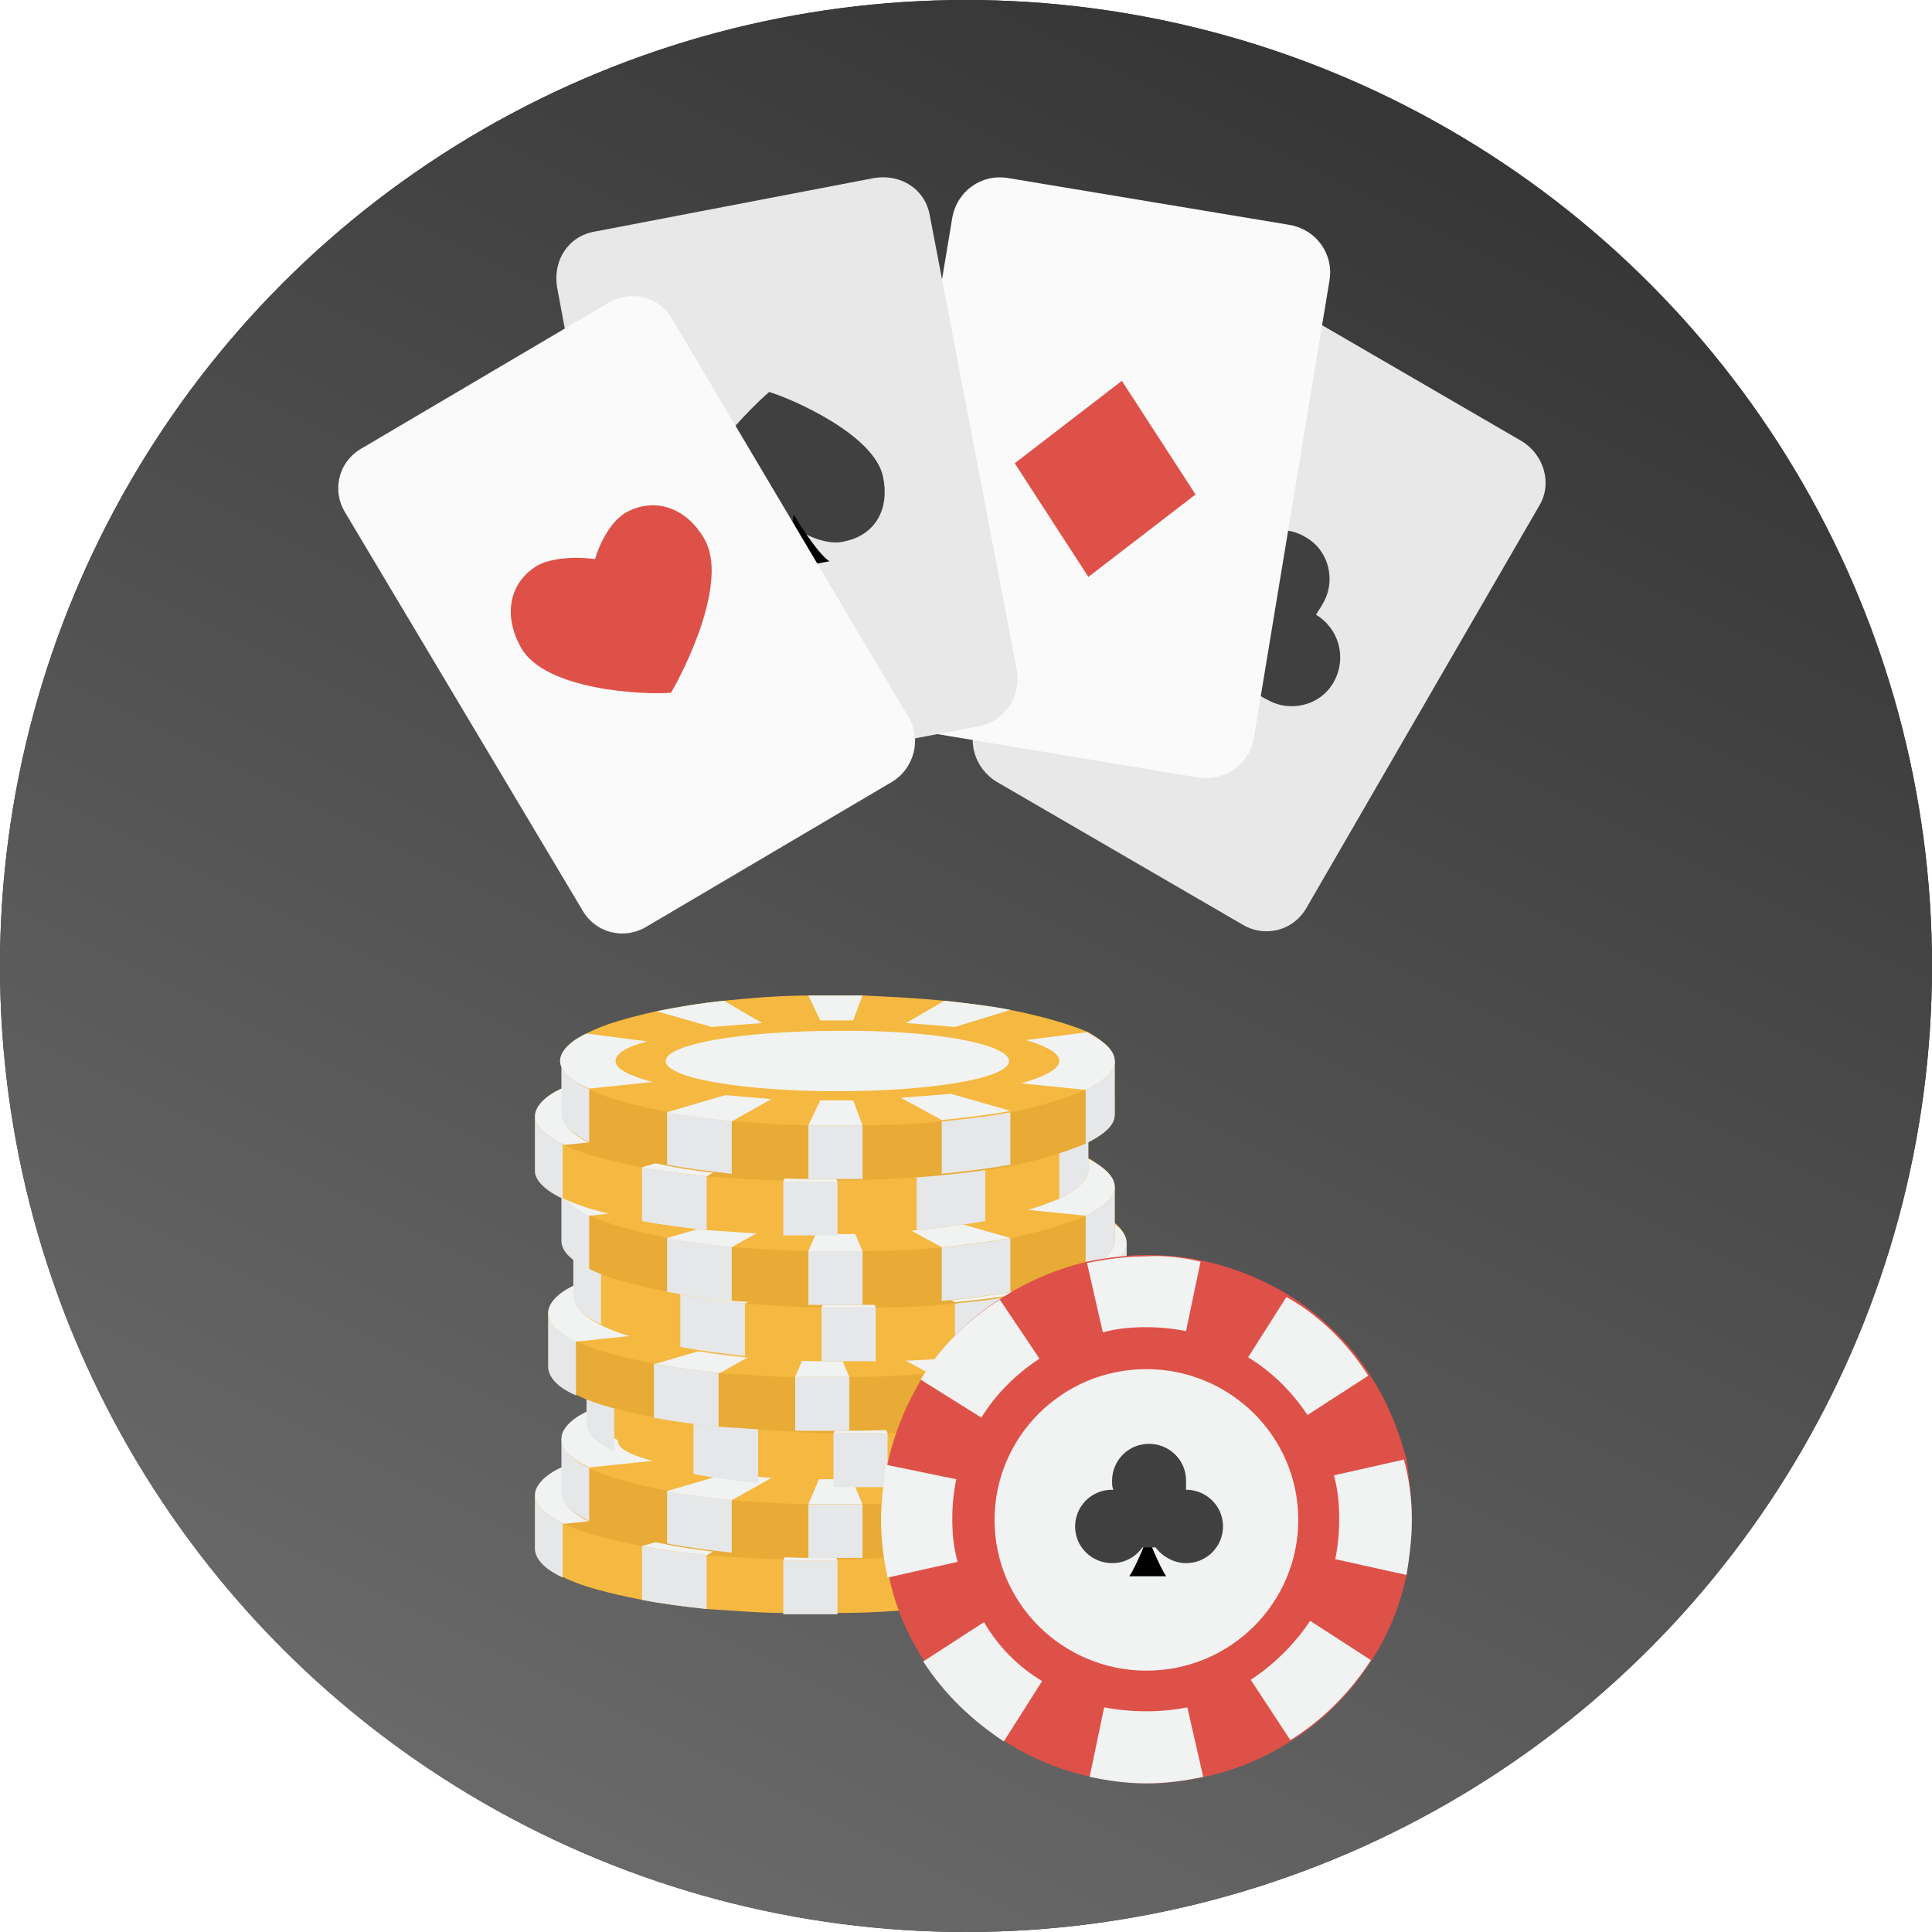 <svg width="130" height="130" viewBox="0 0 130 130" fill="none" xmlns="http://www.w3.org/2000/svg">
<circle cx="65" cy="65" r="65" fill="#353535"/>
<circle cx="65" cy="65" r="65" fill="url(#paint0_linear)"/>
<path d="M73.23 100.594V104.21C73.23 104.916 72.52 105.533 71.276 106.151C70.032 106.68 68.343 107.209 66.3 107.65C64.878 107.915 63.367 108.092 61.679 108.268C59.991 108.444 58.214 108.533 56.348 108.533C55.815 108.533 55.193 108.533 54.66 108.533C54.038 108.533 53.327 108.533 52.705 108.533C50.928 108.533 49.151 108.356 47.551 108.268C45.952 108.092 44.53 107.915 43.197 107.65C40.976 107.209 39.199 106.768 37.955 106.151C36.711 105.622 36 104.916 36 104.21V100.594H44.352C47.285 100.153 50.839 99.888 54.66 99.888C58.48 99.888 62.035 100.153 64.967 100.594H73.23Z" fill="#F5B840"/>
<path d="M66.3 104.034V107.651C64.878 107.915 63.367 108.092 61.679 108.268V104.651L66.3 104.034Z" fill="#E6E7E8"/>
<path d="M56.348 105.004V108.621C55.815 108.621 55.193 108.621 54.66 108.621C54.038 108.621 53.327 108.621 52.705 108.621V105.004H56.348Z" fill="#E6E7E8"/>
<path d="M47.551 104.651V108.268C45.952 108.092 44.53 107.915 43.197 107.651V103.24L47.551 104.651Z" fill="#E6E7E8"/>
<path d="M37.866 102.534V106.151C36.711 105.622 36 104.916 36 104.21V100.594L37.866 102.534Z" fill="#E6E7E8"/>
<path d="M73.23 100.594V104.21C73.23 104.916 72.519 105.533 71.276 106.151V102.534L73.23 100.594Z" fill="#E6E7E8"/>
<path d="M73.23 100.594C73.23 101.299 72.52 101.917 71.276 102.534C70.032 103.064 68.343 103.593 66.3 104.034C64.878 104.298 63.367 104.475 61.679 104.651C59.991 104.828 58.214 104.916 56.348 104.916C55.815 104.916 55.193 104.916 54.66 104.916C54.038 104.916 53.327 104.916 52.705 104.916C50.928 104.916 49.151 104.74 47.551 104.651C45.952 104.475 44.53 104.298 43.197 104.034C40.976 103.593 39.199 103.152 37.955 102.534C36.711 101.917 36 101.299 36 100.594C36 99.976 36.622 99.27 37.777 98.741C38.932 98.212 40.532 97.683 42.486 97.242C43.819 96.977 45.33 96.712 47.018 96.536C48.795 96.359 50.75 96.183 52.794 96.183C53.416 96.183 54.038 96.183 54.748 96.183C55.282 96.183 55.904 96.183 56.437 96.183C58.392 96.183 60.258 96.359 61.946 96.536C63.545 96.712 65.056 96.889 66.389 97.153C68.61 97.594 70.387 98.124 71.631 98.653C72.608 99.27 73.23 99.976 73.23 100.594Z" fill="#E8AB35"/>
<path d="M66.211 100.594C66.211 101.74 61.057 102.622 54.66 102.622C48.262 102.622 43.108 101.74 43.108 100.594C43.108 99.447 48.262 98.565 54.66 98.565C60.968 98.565 66.211 99.447 66.211 100.594Z" fill="#F1F2F2"/>
<path d="M56.348 96.271L55.726 97.947C55.37 97.947 55.015 97.947 54.66 97.947C54.304 97.947 53.86 97.947 53.505 97.947L52.794 96.271C53.416 96.271 54.038 96.271 54.748 96.271C55.193 96.271 55.726 96.271 56.348 96.271Z" fill="#F1F2F2"/>
<path d="M54.749 100.946L54.482 100.858H54.571V100.77L54.66 100.594V100.682V100.77L54.749 100.858V100.946Z" fill="#F1F2F2"/>
<path d="M56.348 105.004C55.815 105.004 55.193 105.004 54.66 105.004C54.038 105.004 53.327 105.004 52.705 105.004L53.416 103.328C53.771 103.328 54.215 103.328 54.571 103.328C54.926 103.328 55.282 103.328 55.637 103.328L56.348 105.004Z" fill="#F1F2F2"/>
<path d="M73.23 100.594C73.23 101.299 72.52 101.917 71.276 102.534L66.922 102.093C68.521 101.652 69.499 101.123 69.499 100.594C69.499 100.064 68.699 99.623 67.277 99.182L71.365 98.653C72.608 99.27 73.23 99.976 73.23 100.594Z" fill="#F1F2F2"/>
<path d="M42.22 102.093L37.955 102.534C36.711 101.917 36 101.299 36 100.594C36 99.976 36.622 99.27 37.777 98.741L41.864 99.27C40.532 99.712 39.821 100.153 39.821 100.594C39.732 101.123 40.62 101.652 42.22 102.093Z" fill="#F1F2F2"/>
<path d="M54.748 100.858V100.946L54.482 100.858V100.77H54.393H54.482L54.571 100.858H54.748Z" fill="#F1F2F2"/>
<path d="M66.3 104.034C64.878 104.298 63.367 104.475 61.679 104.651L58.836 103.152C59.991 103.064 61.146 102.975 62.212 102.887L66.3 104.034Z" fill="#F1F2F2"/>
<path d="M49.595 98.124C48.44 98.212 47.285 98.3 46.218 98.388L42.398 97.33C43.73 97.065 45.241 96.801 46.929 96.624L49.595 98.124Z" fill="#F1F2F2"/>
<path d="M54.66 100.682V100.77H54.571H54.482H54.571L54.66 100.682Z" fill="#F1F2F2"/>
<path d="M66.211 97.153L62.479 98.3C61.502 98.212 60.346 98.124 59.191 98.035L61.768 96.536C63.367 96.712 64.878 96.977 66.211 97.153Z" fill="#F1F2F2"/>
<path d="M47.107 102.887C48.084 102.975 49.151 103.064 50.217 103.152L47.551 104.651C45.952 104.475 44.53 104.298 43.197 104.034L47.107 102.887Z" fill="#F1F2F2"/>
<path d="M75.007 96.889V100.505C75.007 101.211 74.297 101.829 73.053 102.446C71.809 102.975 70.12 103.505 68.077 103.946C66.655 104.21 65.144 104.387 63.456 104.563C61.768 104.74 59.991 104.828 58.125 104.828C57.592 104.828 56.97 104.828 56.437 104.828C55.815 104.828 55.104 104.828 54.482 104.828C52.705 104.828 50.928 104.651 49.328 104.563C47.729 104.387 46.307 104.21 44.974 103.946C42.753 103.505 40.976 103.064 39.732 102.446C38.488 101.829 37.866 101.211 37.866 100.505V96.889H46.218C49.151 96.448 52.705 96.183 56.526 96.183C60.346 96.183 63.901 96.448 66.833 96.889H75.007Z" fill="#E8AB35"/>
<path d="M67.988 100.241V103.857C66.566 104.122 65.056 104.298 63.367 104.475V100.858L67.988 100.241Z" fill="#E6E7E8"/>
<path d="M58.036 101.211V104.828C57.503 104.828 56.881 104.828 56.348 104.828C55.726 104.828 55.015 104.828 54.393 104.828V101.211H58.036Z" fill="#E6E7E8"/>
<path d="M49.239 100.858V104.475C47.64 104.299 46.218 104.122 44.886 103.857V99.447L49.239 100.858Z" fill="#E6E7E8"/>
<path d="M39.643 98.741V102.358C38.399 101.74 37.777 101.123 37.777 100.417V96.801L39.643 98.741Z" fill="#E6E7E8"/>
<path d="M75.008 96.889V100.505C75.008 101.211 74.297 101.829 73.053 102.446V98.829L75.008 96.889Z" fill="#E6E7E8"/>
<path d="M75.007 96.889C75.007 97.594 74.297 98.212 73.053 98.829C71.809 99.359 70.12 99.888 68.077 100.329C66.655 100.594 65.144 100.77 63.456 100.946C61.768 101.123 59.991 101.211 58.125 101.211C57.592 101.211 56.97 101.211 56.437 101.211C55.815 101.211 55.104 101.211 54.482 101.211C52.705 101.211 50.928 101.035 49.328 100.946C47.729 100.77 46.307 100.594 44.974 100.329C42.753 99.888 40.976 99.447 39.732 98.829C38.488 98.212 37.866 97.594 37.866 96.889C37.866 96.271 38.488 95.566 39.643 95.036C40.798 94.507 42.398 93.978 44.352 93.537C45.685 93.272 47.196 93.007 48.884 92.831C50.661 92.655 52.616 92.478 54.66 92.478C55.282 92.478 55.904 92.478 56.614 92.478C57.148 92.478 57.77 92.478 58.303 92.478C60.258 92.478 62.123 92.655 63.812 92.831C65.411 93.007 66.922 93.184 68.254 93.449C70.476 93.89 72.253 94.419 73.497 94.948C74.297 95.566 75.007 96.183 75.007 96.889Z" fill="#F5B840"/>
<path d="M67.899 96.889C67.899 98.035 62.745 98.918 56.348 98.918C49.95 98.918 44.797 98.035 44.797 96.889C44.797 95.742 49.95 94.86 56.348 94.86C62.745 94.772 67.899 95.742 67.899 96.889Z" fill="#F1F2F2"/>
<path d="M58.036 92.478L57.414 94.154C57.059 94.154 56.703 94.154 56.348 94.154C55.992 94.154 55.548 94.154 55.193 94.154L54.482 92.478C55.104 92.478 55.726 92.478 56.437 92.478C56.881 92.478 57.503 92.478 58.036 92.478Z" fill="#F1F2F2"/>
<path d="M56.526 97.242L56.259 97.065V96.977L56.348 96.889V96.977H56.437V97.065L56.526 97.242Z" fill="#F1F2F2"/>
<path d="M58.036 101.211C57.503 101.211 56.881 101.211 56.348 101.211C55.726 101.211 55.015 101.211 54.393 101.211L55.104 99.535C55.459 99.535 55.904 99.535 56.259 99.535C56.614 99.535 56.97 99.535 57.325 99.535L58.036 101.211Z" fill="#F1F2F2"/>
<path d="M56.437 96.977V97.065H56.259L56.17 96.977H56.259H56.437Z" fill="#F1F2F2"/>
<path d="M75.007 96.889C75.007 97.594 74.297 98.212 73.053 98.829L68.699 98.388C70.298 97.947 71.276 97.418 71.276 96.889C71.276 96.359 70.476 95.918 69.054 95.477L73.142 94.948C74.297 95.566 75.007 96.183 75.007 96.889Z" fill="#F1F2F2"/>
<path d="M43.908 98.3L39.643 98.741C38.399 98.124 37.777 97.506 37.777 96.801C37.777 96.183 38.399 95.477 39.554 94.948L43.642 95.477C42.309 95.918 41.598 96.359 41.598 96.801C41.42 97.418 42.309 97.859 43.908 98.3Z" fill="#F1F2F2"/>
<path d="M56.437 97.065L56.526 97.242L56.259 97.065H56.17V96.977H56.081H56.17V97.065H56.259H56.437Z" fill="#F1F2F2"/>
<path d="M67.988 100.241C66.566 100.505 65.056 100.682 63.367 100.858L60.613 99.359C61.768 99.27 62.923 99.182 63.989 99.094L67.988 100.241Z" fill="#F1F2F2"/>
<path d="M51.283 94.331C50.128 94.419 48.973 94.507 47.907 94.595L44.086 93.537C45.419 93.272 46.929 93.007 48.617 92.831L51.283 94.331Z" fill="#F1F2F2"/>
<path d="M56.348 96.889V96.977H56.259L56.348 96.889Z" fill="#F1F2F2"/>
<path d="M67.988 93.449L64.256 94.595C63.279 94.507 62.123 94.419 60.968 94.331L63.545 92.831C65.144 93.007 66.655 93.184 67.988 93.449Z" fill="#F1F2F2"/>
<path d="M48.795 99.182C49.773 99.27 50.839 99.359 51.905 99.447L49.239 100.947C47.64 100.77 46.218 100.594 44.886 100.329L48.795 99.182Z" fill="#F1F2F2"/>
<path d="M56.259 96.977H56.17V97.065V96.977H56.259Z" fill="#F1F2F2"/>
<path d="M76.696 91.27V94.887C76.696 95.593 75.985 96.21 74.741 96.828C73.497 97.357 71.809 97.886 69.765 98.327C68.343 98.592 66.833 98.768 65.145 98.945C63.456 99.121 61.679 99.209 59.813 99.209C59.28 99.209 58.658 99.209 58.125 99.209C57.503 99.209 56.792 99.209 56.17 99.209C54.393 99.209 52.616 99.033 51.017 98.945C49.417 98.768 47.995 98.592 46.663 98.327C44.441 97.886 42.664 97.445 41.42 96.828C40.176 96.21 39.554 95.593 39.554 94.887V91.27H47.907C50.839 90.829 54.393 90.565 58.214 90.565C62.035 90.565 65.589 90.829 68.521 91.27H76.696Z" fill="#F5B840"/>
<path d="M69.765 95.566V99.182C68.343 99.447 66.833 99.623 65.145 99.8V96.183L69.765 95.566Z" fill="#E6E7E8"/>
<path d="M59.724 96.448V100.064C59.191 100.064 58.569 100.064 58.036 100.064C57.414 100.064 56.703 100.064 56.081 100.064V96.448H59.724Z" fill="#E6E7E8"/>
<path d="M51.017 96.183V99.8C49.417 99.623 47.995 99.447 46.663 99.182V94.772L51.017 96.183Z" fill="#E6E7E8"/>
<path d="M41.331 94.066V97.683C40.087 97.065 39.465 96.448 39.465 95.742V92.125L41.331 94.066Z" fill="#E6E7E8"/>
<path d="M76.696 92.125V95.742C76.696 96.448 75.985 97.065 74.741 97.683V94.066L76.696 92.125Z" fill="#E6E7E8"/>
<path d="M76.696 92.125C76.696 92.831 75.985 93.449 74.741 94.066C73.497 94.595 71.809 95.125 69.765 95.566C68.343 95.83 66.833 96.007 65.145 96.183C63.456 96.359 61.679 96.448 59.813 96.448C59.28 96.448 58.658 96.448 58.125 96.448C57.503 96.448 56.792 96.448 56.17 96.448C54.393 96.448 52.616 96.271 51.017 96.183C49.417 96.007 47.995 95.83 46.663 95.566C44.441 95.125 42.664 94.683 41.42 94.066C40.176 93.449 39.554 92.831 39.554 92.125C39.554 91.508 40.176 90.802 41.331 90.273C42.486 89.744 44.086 89.215 46.041 88.773C47.373 88.509 48.884 88.244 50.572 88.068C52.349 87.891 54.304 87.715 56.348 87.715C56.97 87.715 57.592 87.715 58.303 87.715C58.836 87.715 59.458 87.715 59.991 87.715C61.946 87.715 63.812 87.891 65.5 88.068C67.099 88.244 68.61 88.421 69.943 88.685C72.164 89.126 73.941 89.656 75.185 90.185C76.074 90.802 76.696 91.42 76.696 92.125Z" fill="#E8AB35"/>
<path d="M69.587 92.125C69.587 93.272 64.434 94.154 58.036 94.154C51.639 94.154 46.485 93.272 46.485 92.125C46.485 90.979 51.639 90.097 58.036 90.097C64.434 90.008 69.587 90.979 69.587 92.125Z" fill="#F1F2F2"/>
<path d="M59.724 87.803L59.102 89.479C58.747 89.479 58.392 89.479 58.036 89.479C57.681 89.479 57.236 89.479 56.881 89.479L56.17 87.803C56.792 87.803 57.414 87.803 58.125 87.803C58.658 87.715 59.191 87.715 59.724 87.803Z" fill="#F1F2F2"/>
<path d="M58.214 92.478L57.947 92.302H58.036V92.214V92.125L58.125 92.214V92.302V92.39L58.214 92.478Z" fill="#F1F2F2"/>
<path d="M59.724 96.448C59.191 96.448 58.569 96.448 58.036 96.448C57.414 96.448 56.703 96.448 56.081 96.448L56.792 94.772C57.148 94.772 57.592 94.772 57.947 94.772C58.303 94.772 58.658 94.772 59.014 94.772L59.724 96.448Z" fill="#F1F2F2"/>
<path d="M58.125 92.214V92.302H57.947H57.858H57.947H58.036L58.125 92.214Z" fill="#F1F2F2"/>
<path d="M76.696 92.125C76.696 92.831 75.985 93.448 74.741 94.066L70.387 93.625C71.986 93.184 72.964 92.655 72.964 92.125C72.964 91.596 72.164 91.155 70.742 90.714L74.83 90.185C76.074 90.802 76.696 91.42 76.696 92.125Z" fill="#F1F2F2"/>
<path d="M45.596 93.625L41.331 94.066C40.087 93.449 39.465 92.831 39.465 92.125C39.465 91.508 40.087 90.802 41.242 90.273L45.33 90.802C43.997 91.243 43.286 91.684 43.286 92.125C43.197 92.655 44.086 93.184 45.596 93.625Z" fill="#F1F2F2"/>
<path d="M58.125 92.39L58.214 92.478L57.947 92.302H57.858H57.947L58.125 92.39Z" fill="#F1F2F2"/>
<path d="M69.765 95.566C68.343 95.83 66.833 96.007 65.145 96.183L62.39 94.683C63.545 94.595 64.7 94.507 65.767 94.419L69.765 95.566Z" fill="#F1F2F2"/>
<path d="M53.06 89.567C51.905 89.656 50.75 89.744 49.684 89.832L45.863 88.773C47.196 88.509 48.706 88.244 50.395 88.068L53.06 89.567Z" fill="#F1F2F2"/>
<path d="M58.125 92.214L58.036 92.302H57.947L58.036 92.214H58.125Z" fill="#F1F2F2"/>
<path d="M69.676 88.685L65.944 89.832C64.967 89.744 63.812 89.656 62.657 89.567L65.234 88.068C66.833 88.244 68.343 88.421 69.676 88.685Z" fill="#F1F2F2"/>
<path d="M50.572 94.419C51.55 94.507 52.616 94.595 53.682 94.683L51.017 96.183C49.417 96.007 47.995 95.83 46.663 95.566L50.572 94.419Z" fill="#F1F2F2"/>
<path d="M74.119 88.332V91.949C74.119 92.655 73.408 93.272 72.164 93.89C70.92 94.419 69.232 94.948 67.188 95.389C65.767 95.654 64.256 95.83 62.568 96.007C60.88 96.183 59.102 96.271 57.236 96.271C56.703 96.271 56.081 96.271 55.548 96.271C54.926 96.271 54.215 96.271 53.593 96.271C51.816 96.271 50.039 96.095 48.44 96.007C46.84 95.83 45.419 95.654 44.086 95.389C41.864 94.948 40.087 94.507 38.843 93.89C37.511 93.36 36.889 92.655 36.889 91.949V88.332H45.241C48.173 87.891 51.727 87.627 55.548 87.627C59.369 87.627 62.923 87.891 65.855 88.332H74.119Z" fill="#E8AB35"/>
<path d="M67.099 91.773V95.389C65.678 95.654 64.167 95.83 62.479 96.007V92.39L67.099 91.773Z" fill="#E6E7E8"/>
<path d="M57.148 92.655V96.271C56.614 96.271 55.992 96.271 55.459 96.271C54.837 96.271 54.127 96.271 53.505 96.271V92.655H57.148Z" fill="#E6E7E8"/>
<path d="M48.351 92.39V96.007C46.752 95.83 45.33 95.654 43.997 95.389V90.979L48.351 92.39Z" fill="#E6E7E8"/>
<path d="M38.755 90.273V93.89C37.511 93.36 36.889 92.655 36.889 91.949V88.332L38.755 90.273Z" fill="#E6E7E8"/>
<path d="M74.119 88.332V91.949C74.119 92.655 73.408 93.272 72.164 93.89V90.273L74.119 88.332Z" fill="#E6E7E8"/>
<path d="M74.119 88.332C74.119 89.038 73.408 89.656 72.164 90.273C70.92 90.802 69.232 91.332 67.188 91.773C65.767 92.037 64.256 92.214 62.568 92.39C60.88 92.567 59.102 92.655 57.236 92.655C56.703 92.655 56.081 92.655 55.548 92.655C54.926 92.655 54.215 92.655 53.593 92.655C51.816 92.655 50.039 92.478 48.44 92.39C46.84 92.214 45.419 92.037 44.086 91.773C41.864 91.332 40.087 90.891 38.843 90.273C37.511 89.656 36.889 89.038 36.889 88.332C36.889 87.715 37.511 87.009 38.666 86.48C39.821 85.951 41.42 85.421 43.375 84.98C44.708 84.716 46.218 84.451 47.907 84.275C49.684 84.098 51.639 83.922 53.682 83.922C54.304 83.922 54.926 83.922 55.637 83.922C56.17 83.922 56.792 83.922 57.325 83.922C59.28 83.922 61.146 84.098 62.834 84.275C64.434 84.451 65.944 84.628 67.277 84.892C69.499 85.333 71.276 85.862 72.52 86.392C73.497 87.009 74.119 87.627 74.119 88.332Z" fill="#F5B840"/>
<path d="M67.011 88.332C67.011 89.479 61.857 90.361 55.459 90.361C49.062 90.361 43.908 89.479 43.908 88.332C43.908 87.186 49.062 86.303 55.459 86.303C61.857 86.303 67.011 87.186 67.011 88.332Z" fill="#F1F2F2"/>
<path d="M57.148 84.01L56.526 85.686C56.17 85.686 55.815 85.686 55.459 85.686C55.104 85.686 54.66 85.686 54.304 85.686L53.593 84.01C54.215 84.01 54.837 84.01 55.548 84.01C56.081 84.01 56.614 84.01 57.148 84.01Z" fill="#F1F2F2"/>
<path d="M55.637 88.685L55.37 88.597V88.509H55.459V88.332L55.548 88.421V88.509V88.597L55.637 88.685Z" fill="#F1F2F2"/>
<path d="M57.148 92.655C56.614 92.655 55.992 92.655 55.459 92.655C54.837 92.655 54.127 92.655 53.505 92.655L54.215 90.979C54.571 90.979 55.015 90.979 55.37 90.979C55.726 90.979 56.081 90.979 56.437 90.979L57.148 92.655Z" fill="#F1F2F2"/>
<path d="M74.119 88.332C74.119 89.038 73.408 89.656 72.164 90.273L67.81 89.832C69.41 89.391 70.387 88.862 70.387 88.332C70.387 87.803 69.587 87.362 68.166 86.921L72.253 86.392C73.497 87.009 74.119 87.627 74.119 88.332Z" fill="#F1F2F2"/>
<path d="M43.02 89.832L38.755 90.273C37.511 89.656 36.889 89.038 36.889 88.332C36.889 87.715 37.511 87.009 38.666 86.48L42.753 87.009C41.42 87.45 40.709 87.891 40.709 88.332C40.532 88.862 41.509 89.391 43.02 89.832Z" fill="#F1F2F2"/>
<path d="M55.548 88.597L55.637 88.685L55.37 88.597L55.282 88.509H55.37L55.548 88.597Z" fill="#F1F2F2"/>
<path d="M67.099 91.773C65.678 92.037 64.167 92.214 62.479 92.39L59.724 90.891C60.88 90.802 62.035 90.714 63.101 90.626L67.099 91.773Z" fill="#F1F2F2"/>
<path d="M50.483 85.862C49.328 85.951 48.173 86.039 47.107 86.127L43.286 85.069C44.619 84.804 46.13 84.539 47.818 84.363L50.483 85.862Z" fill="#F1F2F2"/>
<path d="M55.548 88.421L55.459 88.509H55.37H55.459L55.548 88.421Z" fill="#F1F2F2"/>
<path d="M67.099 84.892L63.367 86.039C62.39 85.951 61.235 85.862 60.08 85.774L62.657 84.275C64.256 84.451 65.767 84.716 67.099 84.892Z" fill="#F1F2F2"/>
<path d="M47.995 90.626C48.973 90.714 50.039 90.802 51.105 90.891L48.44 92.39C46.84 92.214 45.419 92.037 44.086 91.773L47.995 90.626Z" fill="#F1F2F2"/>
<path d="M75.807 83.657V87.274C75.807 87.98 75.096 88.597 73.852 89.215C72.608 89.744 70.92 90.273 68.876 90.714C67.455 90.979 65.944 91.155 64.256 91.332C62.568 91.508 60.791 91.596 58.925 91.596C58.392 91.596 57.77 91.596 57.236 91.596C56.614 91.596 55.904 91.596 55.282 91.596C53.505 91.596 51.727 91.42 50.128 91.332C48.529 91.155 47.107 90.979 45.774 90.714C43.553 90.273 41.776 89.832 40.532 89.215C39.288 88.597 38.666 87.98 38.666 87.274V83.657H47.018C49.95 83.216 53.505 82.951 57.325 82.951C61.146 82.951 64.7 83.216 67.632 83.657H75.807Z" fill="#F5B840"/>
<path d="M68.876 87.009V90.626C67.455 90.891 65.944 91.067 64.256 91.243V87.627L68.876 87.009Z" fill="#E6E7E8"/>
<path d="M58.925 87.98V91.596C58.392 91.596 57.77 91.596 57.236 91.596C56.614 91.596 55.904 91.596 55.282 91.596V87.98H58.925Z" fill="#E6E7E8"/>
<path d="M50.128 87.627V91.243C48.529 91.067 47.107 90.891 45.774 90.626V86.215L50.128 87.627Z" fill="#E6E7E8"/>
<path d="M40.443 85.51V89.126C39.199 88.509 38.577 87.891 38.577 87.186V83.569L40.443 85.51Z" fill="#E6E7E8"/>
<path d="M75.807 83.657V87.274C75.807 87.98 75.096 88.597 73.852 89.215V85.598L75.807 83.657Z" fill="#E6E7E8"/>
<path d="M75.807 83.657C75.807 84.363 75.096 84.98 73.852 85.598C72.608 86.127 70.92 86.656 68.876 87.097C67.455 87.362 65.944 87.538 64.256 87.715C62.568 87.891 60.791 87.98 58.925 87.98C58.392 87.98 57.77 87.98 57.236 87.98C56.614 87.98 55.904 87.98 55.282 87.98C53.505 87.98 51.727 87.803 50.128 87.715C48.529 87.538 47.107 87.362 45.774 87.097C43.553 86.656 41.776 86.215 40.532 85.598C39.288 84.98 38.666 84.363 38.666 83.657C38.666 83.04 39.288 82.334 40.443 81.805C41.598 81.275 43.197 80.746 45.152 80.305C46.485 80.041 47.995 79.776 49.684 79.6C51.461 79.423 53.416 79.247 55.459 79.247C56.081 79.247 56.703 79.247 57.414 79.247C57.947 79.247 58.569 79.247 59.102 79.247C61.057 79.247 62.923 79.423 64.611 79.6C66.211 79.776 67.721 79.952 69.054 80.217C71.276 80.658 73.053 81.187 74.297 81.717C75.185 82.334 75.807 82.951 75.807 83.657Z" fill="#E8AB35"/>
<path d="M68.788 83.657C68.788 84.804 63.634 85.686 57.236 85.686C50.839 85.686 45.685 84.804 45.685 83.657C45.685 82.51 50.839 81.628 57.236 81.628C63.634 81.628 68.788 82.51 68.788 83.657Z" fill="#F1F2F2"/>
<path d="M58.925 79.247L58.214 81.011C57.858 81.011 57.503 81.011 57.148 81.011C56.792 81.011 56.348 81.011 55.992 81.011L55.282 79.335C55.904 79.335 56.526 79.335 57.236 79.335C57.77 79.247 58.303 79.247 58.925 79.247Z" fill="#F1F2F2"/>
<path d="M57.325 84.01L57.148 83.834V83.745L57.236 83.657V83.745L57.325 83.834V83.922V84.01Z" fill="#F1F2F2"/>
<path d="M58.925 87.98C58.392 87.98 57.77 87.98 57.236 87.98C56.614 87.98 55.904 87.98 55.282 87.98L55.992 86.303C56.348 86.303 56.792 86.303 57.148 86.303C57.503 86.303 57.858 86.303 58.214 86.303L58.925 87.98Z" fill="#F1F2F2"/>
<path d="M57.236 83.745L57.325 83.834H57.148H57.059L57.148 83.745H57.236Z" fill="#F1F2F2"/>
<path d="M75.807 83.657C75.807 84.363 75.096 84.98 73.852 85.598L69.499 85.157C71.098 84.716 72.075 84.186 72.075 83.657C72.075 83.128 71.276 82.687 69.854 82.246L73.941 81.717C75.185 82.334 75.807 82.951 75.807 83.657Z" fill="#F1F2F2"/>
<path d="M44.797 85.069L40.443 85.51C39.199 84.892 38.577 84.275 38.577 83.569C38.577 82.951 39.199 82.246 40.354 81.717L44.441 82.246C43.108 82.687 42.398 83.128 42.398 83.569C42.309 84.186 43.197 84.716 44.797 85.069Z" fill="#F1F2F2"/>
<path d="M57.325 83.922V84.01L57.148 83.834H57.059H56.97V83.745V83.834H57.059H57.148L57.325 83.922Z" fill="#F1F2F2"/>
<path d="M68.876 87.009C67.455 87.274 65.944 87.45 64.256 87.627L61.502 86.127C62.657 86.039 63.812 85.951 64.878 85.862L68.876 87.009Z" fill="#F1F2F2"/>
<path d="M52.172 81.099C50.928 81.187 49.861 81.275 48.795 81.364L44.974 80.305C46.307 80.041 47.818 79.776 49.506 79.6L52.172 81.099Z" fill="#F1F2F2"/>
<path d="M68.788 80.217L65.056 81.364C64.078 81.275 62.923 81.187 61.768 81.099L64.345 79.6C65.944 79.776 67.455 79.952 68.788 80.217Z" fill="#F1F2F2"/>
<path d="M49.684 85.951C50.661 86.039 51.727 86.127 52.794 86.215L50.128 87.715C48.529 87.538 47.107 87.362 45.774 87.097L49.684 85.951Z" fill="#F1F2F2"/>
<path d="M57.148 83.745L57.059 83.834L57.148 83.745Z" fill="#F1F2F2"/>
<path d="M75.007 79.864V83.481C75.007 84.186 74.297 84.804 73.053 85.421C71.809 85.951 70.12 86.48 68.077 86.921C66.655 87.186 65.144 87.362 63.456 87.538C61.768 87.715 59.991 87.803 58.125 87.803C57.592 87.803 56.97 87.803 56.437 87.803C55.815 87.803 55.104 87.803 54.482 87.803C52.705 87.803 50.928 87.627 49.328 87.538C47.729 87.362 46.307 87.186 44.974 86.921C42.753 86.48 40.976 86.039 39.732 85.421C38.488 84.804 37.866 84.186 37.866 83.481V79.864H46.218C49.151 79.423 52.705 79.159 56.526 79.159C60.346 79.159 63.901 79.423 66.833 79.864H75.007Z" fill="#E8AB35"/>
<path d="M67.988 83.304V86.921C66.566 87.186 65.056 87.362 63.367 87.538V83.922L67.988 83.304Z" fill="#E6E7E8"/>
<path d="M58.036 84.186V87.803C57.503 87.803 56.881 87.803 56.348 87.803C55.726 87.803 55.015 87.803 54.393 87.803V84.186H58.036Z" fill="#E6E7E8"/>
<path d="M49.239 83.922V87.538C47.64 87.362 46.218 87.186 44.886 86.921V82.51L49.239 83.922Z" fill="#E6E7E8"/>
<path d="M39.643 81.805V85.421C38.399 84.804 37.777 84.186 37.777 83.481V79.864L39.643 81.805Z" fill="#E6E7E8"/>
<path d="M75.008 79.864V83.481C75.008 84.186 74.297 84.804 73.053 85.421V81.805L75.008 79.864Z" fill="#E6E7E8"/>
<path d="M75.007 79.864C75.007 80.57 74.297 81.187 73.053 81.805C71.809 82.334 70.12 82.863 68.077 83.304C66.655 83.569 65.144 83.746 63.456 83.922C61.768 84.098 59.991 84.186 58.125 84.186C57.592 84.186 56.97 84.186 56.437 84.186C55.815 84.186 55.104 84.186 54.482 84.186C52.705 84.186 50.928 84.01 49.328 83.922C47.729 83.746 46.307 83.569 44.974 83.304C42.753 82.863 40.976 82.422 39.732 81.805C38.488 81.187 37.866 80.57 37.866 79.864C37.866 79.247 38.488 78.541 39.643 78.012C40.798 77.483 42.398 76.953 44.352 76.512C45.685 76.248 47.196 75.983 48.884 75.806C50.661 75.63 52.616 75.454 54.66 75.454C55.282 75.454 55.904 75.454 56.614 75.454C57.148 75.454 57.77 75.454 58.303 75.454C59.991 75.542 61.768 75.63 63.545 75.806C65.144 75.983 66.655 76.159 67.988 76.424C70.209 76.865 71.986 77.394 73.23 77.924C74.297 78.541 75.007 79.159 75.007 79.864Z" fill="#F5B840"/>
<path d="M67.899 79.864C67.899 81.011 62.745 81.893 56.348 81.893C49.95 81.893 44.797 81.011 44.797 79.864C44.797 78.717 49.95 77.835 56.348 77.835C62.745 77.835 67.899 78.717 67.899 79.864Z" fill="#F1F2F2"/>
<path d="M58.036 75.542L57.414 77.218C57.059 77.218 56.703 77.218 56.348 77.218C55.992 77.218 55.548 77.218 55.193 77.218L54.482 75.542C55.104 75.542 55.726 75.542 56.437 75.542C56.881 75.454 57.503 75.454 58.036 75.542Z" fill="#F1F2F2"/>
<path d="M56.526 80.217L56.259 80.129V80.041V79.952L56.348 79.864V79.952L56.437 80.041V80.129L56.526 80.217Z" fill="#F1F2F2"/>
<path d="M58.036 84.186C57.503 84.186 56.881 84.186 56.348 84.186C55.726 84.186 55.015 84.186 54.393 84.186L55.104 82.51C55.459 82.51 55.904 82.51 56.259 82.51C56.614 82.51 56.97 82.51 57.325 82.51L58.036 84.186Z" fill="#F1F2F2"/>
<path d="M75.007 79.864C75.007 80.57 74.297 81.187 73.053 81.805L68.699 81.364C70.298 80.923 71.276 80.393 71.276 79.864C71.276 79.335 70.476 78.894 69.054 78.453L73.142 77.924C74.297 78.541 75.007 79.159 75.007 79.864Z" fill="#F1F2F2"/>
<path d="M43.908 81.364L39.643 81.805C38.399 81.187 37.777 80.57 37.777 79.864C37.777 79.247 38.399 78.541 39.554 78.012L43.642 78.541C42.309 78.982 41.598 79.423 41.598 79.864C41.42 80.394 42.309 80.923 43.908 81.364Z" fill="#F1F2F2"/>
<path d="M56.437 80.129L56.526 80.217L56.259 80.129L56.17 80.041H56.081H56.17H56.259L56.437 80.129Z" fill="#F1F2F2"/>
<path d="M67.988 83.304C66.566 83.569 65.056 83.745 63.367 83.922L60.613 82.422C61.768 82.334 62.923 82.246 63.989 82.158L67.988 83.304Z" fill="#F1F2F2"/>
<path d="M51.283 77.306C50.128 77.394 48.973 77.483 47.907 77.571L44.086 76.512C45.419 76.248 46.929 75.983 48.617 75.806L51.283 77.306Z" fill="#F1F2F2"/>
<path d="M56.348 79.952L56.259 80.041V79.952H56.348Z" fill="#F1F2F2"/>
<path d="M67.988 76.424L64.167 77.571C63.19 77.483 62.035 77.394 60.88 77.306L63.545 75.806C65.145 75.983 66.655 76.159 67.988 76.424Z" fill="#F1F2F2"/>
<path d="M48.795 82.158C49.773 82.246 50.839 82.334 51.905 82.422L49.239 83.922C47.64 83.745 46.218 83.569 44.886 83.304L48.795 82.158Z" fill="#F1F2F2"/>
<path d="M73.23 75.101V78.717C73.23 79.423 72.52 80.041 71.276 80.658C70.032 81.187 68.343 81.717 66.3 82.158C64.878 82.422 63.367 82.599 61.679 82.775C59.991 82.951 58.214 83.04 56.348 83.04C55.815 83.04 55.193 83.04 54.66 83.04C54.038 83.04 53.327 83.04 52.705 83.04C50.928 83.04 49.151 82.863 47.551 82.775C45.952 82.599 44.53 82.422 43.197 82.158C40.976 81.717 39.199 81.275 37.955 80.658C36.711 80.129 36 79.423 36 78.806V75.101H44.352C47.285 74.66 50.839 74.395 54.66 74.395C58.48 74.395 62.035 74.66 64.967 75.101H73.23Z" fill="#F5B840"/>
<path d="M66.3 78.541V82.158C64.878 82.422 63.367 82.599 61.679 82.775V79.158L66.3 78.541Z" fill="#E6E7E8"/>
<path d="M56.348 79.511V83.128C55.815 83.128 55.193 83.128 54.66 83.128C54.038 83.128 53.327 83.128 52.705 83.128V79.511H56.348Z" fill="#E6E7E8"/>
<path d="M47.551 79.159V82.775C45.952 82.599 44.53 82.422 43.197 82.158V77.747L47.551 79.159Z" fill="#E6E7E8"/>
<path d="M37.866 77.041V80.658C36.711 80.129 36 79.423 36 78.806V75.101L37.866 77.041Z" fill="#E6E7E8"/>
<path d="M73.23 75.101V78.718C73.23 79.423 72.519 80.041 71.276 80.658V77.041L73.23 75.101Z" fill="#E6E7E8"/>
<path d="M73.23 75.101C73.23 75.806 72.52 76.424 71.276 77.041C70.032 77.571 68.343 78.1 66.3 78.541C64.878 78.806 63.367 78.982 61.679 79.159C59.991 79.335 58.214 79.423 56.348 79.423C55.815 79.423 55.193 79.423 54.66 79.423C54.038 79.423 53.327 79.423 52.705 79.423C50.928 79.423 49.151 79.247 47.551 79.159C45.952 78.982 44.53 78.806 43.197 78.541C40.976 78.1 39.199 77.659 37.955 77.041C36.711 76.424 36 75.806 36 75.101C36 74.483 36.622 73.778 37.777 73.248C38.843 72.719 40.443 72.19 42.398 71.837C43.73 71.572 45.241 71.308 46.929 71.131C48.706 70.955 50.661 70.778 52.705 70.778C53.327 70.778 53.949 70.778 54.66 70.778C55.193 70.778 55.815 70.778 56.348 70.778C58.303 70.778 60.169 70.955 61.857 71.131C63.456 71.308 64.967 71.484 66.3 71.749C68.521 72.19 70.298 72.719 71.542 73.248C72.608 73.778 73.23 74.483 73.23 75.101Z" fill="#E8AB35"/>
<path d="M66.211 75.101C66.211 76.248 61.057 77.13 54.66 77.13C48.262 77.13 43.108 76.248 43.108 75.101C43.108 73.954 48.262 73.072 54.66 73.072C60.968 73.072 66.211 73.954 66.211 75.101Z" fill="#F1F2F2"/>
<path d="M56.348 70.778L55.726 72.454C55.37 72.454 55.015 72.454 54.66 72.454C54.304 72.454 53.86 72.454 53.505 72.454L52.794 70.778C53.416 70.778 54.038 70.778 54.748 70.778C55.193 70.778 55.726 70.778 56.348 70.778Z" fill="#F1F2F2"/>
<path d="M54.749 75.454L54.482 75.365H54.571V75.277L54.66 75.101V75.189V75.277V75.365H54.749V75.454Z" fill="#F1F2F2"/>
<path d="M56.348 79.511C55.815 79.511 55.193 79.511 54.66 79.511C54.038 79.511 53.327 79.511 52.705 79.511L53.416 77.835C53.771 77.835 54.215 77.835 54.571 77.835C54.926 77.835 55.282 77.835 55.637 77.835L56.348 79.511Z" fill="#F1F2F2"/>
<path d="M54.66 75.277V75.365L54.571 75.277H54.482H54.571H54.66Z" fill="#F1F2F2"/>
<path d="M73.23 75.101C73.23 75.806 72.52 76.424 71.276 77.041L66.922 76.6C68.521 76.159 69.499 75.63 69.499 75.101C69.499 74.572 68.699 74.13 67.277 73.689L71.365 73.16C72.608 73.778 73.23 74.483 73.23 75.101Z" fill="#F1F2F2"/>
<path d="M42.22 76.6L37.955 77.041C36.711 76.424 36 75.806 36 75.101C36 74.483 36.622 73.778 37.777 73.248L41.864 73.778C40.443 74.13 39.732 74.66 39.732 75.101C39.732 75.63 40.62 76.159 42.22 76.6Z" fill="#F1F2F2"/>
<path d="M54.748 75.365V75.454L54.482 75.365V75.277H54.393H54.482L54.571 75.365H54.748Z" fill="#F1F2F2"/>
<path d="M66.3 78.541C64.878 78.806 63.367 78.982 61.679 79.159L58.925 77.659C60.08 77.571 61.235 77.483 62.301 77.394L66.3 78.541Z" fill="#F1F2F2"/>
<path d="M49.595 72.631C48.44 72.719 47.285 72.807 46.218 72.896L42.398 71.837C43.73 71.572 45.241 71.308 46.929 71.131L49.595 72.631Z" fill="#F1F2F2"/>
<path d="M54.66 75.189V75.277H54.571H54.482H54.571L54.66 75.189Z" fill="#F1F2F2"/>
<path d="M66.211 71.749L62.479 72.896C61.502 72.807 60.346 72.719 59.191 72.631L61.768 71.131C63.367 71.22 64.878 71.484 66.211 71.749Z" fill="#F1F2F2"/>
<path d="M47.107 77.394C48.084 77.483 49.151 77.571 50.217 77.659L47.551 79.159C45.952 78.982 44.53 78.806 43.197 78.541L47.107 77.394Z" fill="#F1F2F2"/>
<path d="M75.007 71.396V75.013C75.007 75.718 74.297 76.336 73.053 76.953C71.809 77.483 70.121 78.012 68.077 78.453C66.655 78.717 65.145 78.894 63.456 79.07C61.768 79.247 59.991 79.335 58.125 79.335C57.592 79.335 56.97 79.335 56.437 79.335C55.815 79.335 55.104 79.335 54.482 79.335C52.705 79.335 50.928 79.159 49.328 79.07C47.729 78.894 46.307 78.717 44.974 78.453C42.753 78.012 40.976 77.571 39.732 76.953C38.488 76.336 37.866 75.718 37.866 75.013V71.396H46.218C49.151 70.955 52.705 70.69 56.526 70.69C60.346 70.69 63.901 70.955 66.833 71.396H75.007Z" fill="#E8AB35"/>
<path d="M67.988 74.748V78.365C66.566 78.629 65.056 78.806 63.367 78.982V75.365L67.988 74.748Z" fill="#E6E7E8"/>
<path d="M58.036 75.718V79.335C57.503 79.335 56.881 79.335 56.348 79.335C55.726 79.335 55.015 79.335 54.393 79.335V75.718H58.036Z" fill="#E6E7E8"/>
<path d="M49.239 75.365V78.982C47.64 78.806 46.218 78.629 44.886 78.365V74.042L49.239 75.365Z" fill="#E6E7E8"/>
<path d="M39.643 73.248V76.865C38.399 76.248 37.777 75.63 37.777 74.924V71.396L39.643 73.248Z" fill="#E6E7E8"/>
<path d="M75.008 71.396V75.013C75.008 75.718 74.297 76.336 73.053 76.953V73.337L75.008 71.396Z" fill="#E6E7E8"/>
<path d="M75.008 71.396C75.008 72.102 74.297 72.719 73.053 73.337C71.809 73.866 70.121 74.395 68.077 74.836C66.655 75.101 65.145 75.277 63.456 75.454C61.768 75.63 59.991 75.718 58.125 75.718C57.592 75.718 56.97 75.718 56.437 75.718C55.815 75.718 55.104 75.718 54.482 75.718C52.705 75.718 50.928 75.542 49.328 75.454C47.729 75.277 46.307 75.101 44.974 74.836C42.753 74.395 40.976 73.954 39.732 73.337C38.399 72.719 37.688 72.013 37.688 71.396C37.688 70.778 38.31 70.073 39.465 69.544C40.62 68.926 42.22 68.485 44.175 68.044C45.508 67.779 47.018 67.515 48.706 67.338C50.483 67.162 52.438 66.986 54.482 66.986C55.104 66.986 55.726 66.986 56.437 66.986C56.97 66.986 57.592 66.986 58.125 66.986C59.991 67.074 61.768 67.162 63.545 67.338C65.145 67.515 66.655 67.691 67.988 67.956C70.209 68.397 71.987 68.926 73.231 69.455C74.297 70.073 75.008 70.69 75.008 71.396Z" fill="#F5B840"/>
<path d="M67.899 71.396C67.899 72.543 62.745 73.425 56.348 73.425C49.95 73.425 44.797 72.543 44.797 71.396C44.797 70.249 49.95 69.367 56.348 69.367C62.745 69.279 67.899 70.249 67.899 71.396Z" fill="#F1F2F2"/>
<path d="M58.036 66.986L57.414 68.662C57.059 68.662 56.703 68.662 56.348 68.662C55.992 68.662 55.548 68.662 55.193 68.662L54.393 66.986C55.015 66.986 55.637 66.986 56.348 66.986C56.881 66.986 57.503 66.986 58.036 66.986Z" fill="#F1F2F2"/>
<path d="M56.526 71.749L56.259 71.572V71.484L56.348 71.396V71.484H56.437V71.572L56.526 71.749Z" fill="#F1F2F2"/>
<path d="M58.036 75.718C57.503 75.718 56.881 75.718 56.348 75.718C55.726 75.718 55.015 75.718 54.393 75.718L55.193 74.042C55.548 74.042 55.992 74.042 56.348 74.042C56.703 74.042 57.059 74.042 57.414 74.042L58.036 75.718Z" fill="#F1F2F2"/>
<path d="M56.437 71.484V71.572H56.259H56.17V71.484H56.259H56.437Z" fill="#F1F2F2"/>
<path d="M75.007 71.396C75.007 72.102 74.297 72.719 73.053 73.337L68.699 72.895C70.298 72.454 71.276 71.925 71.276 71.396C71.276 70.867 70.476 70.426 69.054 69.985L73.142 69.455C74.297 70.073 75.007 70.69 75.007 71.396Z" fill="#F1F2F2"/>
<path d="M43.908 72.807L39.643 73.248C38.399 72.719 37.688 72.013 37.688 71.396C37.688 70.778 38.31 70.073 39.465 69.544L43.553 70.073C42.22 70.426 41.42 70.867 41.42 71.396C41.42 71.925 42.309 72.366 43.908 72.807Z" fill="#F1F2F2"/>
<path d="M56.17 71.484V71.572L56.081 71.484H56.17Z" fill="#F1F2F2"/>
<path d="M56.437 71.572L56.526 71.749L56.259 71.572H56.17L56.081 71.484H56.17V71.572H56.259H56.437Z" fill="#F1F2F2"/>
<path d="M67.988 74.748C66.566 75.013 65.056 75.189 63.367 75.365L60.613 73.866C61.768 73.778 62.923 73.689 63.989 73.601L67.988 74.748Z" fill="#F1F2F2"/>
<path d="M51.283 68.838C50.128 68.926 48.973 69.014 47.907 69.103L44.175 68.044C45.508 67.779 47.018 67.515 48.706 67.338L51.283 68.838Z" fill="#F1F2F2"/>
<path d="M56.348 71.396V71.484H56.259L56.348 71.396Z" fill="#F1F2F2"/>
<path d="M67.988 67.956L64.256 69.103C63.279 69.014 62.123 68.926 60.968 68.838L63.545 67.338C65.145 67.515 66.655 67.691 67.988 67.956Z" fill="#F1F2F2"/>
<path d="M48.795 73.689C49.773 73.778 50.839 73.866 51.905 73.954L49.239 75.454C47.64 75.277 46.218 75.101 44.886 74.836L48.795 73.689Z" fill="#F1F2F2"/>
<path d="M56.259 71.484L56.17 71.572V71.484H56.259Z" fill="#F1F2F2"/>
<path d="M95 102.27C95 103.593 94.822 104.828 94.645 105.975C94.2 108.092 93.401 110.032 92.246 111.796C90.824 114.002 88.958 115.854 86.825 117.177C85.048 118.324 83.093 119.118 81.05 119.559C79.806 119.824 78.562 120 77.229 120C75.896 120 74.652 119.824 73.408 119.559C71.364 119.118 69.41 118.324 67.632 117.177C65.5 115.766 63.634 114.002 62.212 111.796C61.057 110.032 60.258 108.18 59.813 106.063C59.547 104.828 59.369 103.505 59.369 102.181C59.369 100.947 59.547 99.712 59.724 98.477C60.169 96.448 60.968 94.507 62.035 92.743C63.367 90.538 65.233 88.685 67.366 87.362C69.143 86.215 71.009 85.421 73.141 84.892C74.474 84.628 75.807 84.451 77.14 84.451C78.384 84.451 79.628 84.539 80.783 84.804C82.916 85.245 84.871 86.039 86.648 87.097C88.869 88.509 90.735 90.273 92.157 92.478C93.312 94.243 94.111 96.183 94.645 98.212C94.822 99.535 95 100.858 95 102.27Z" fill="#DE5148"/>
<path d="M87.358 102.27C87.358 107.827 82.827 112.414 77.14 112.414C71.542 112.414 66.922 107.915 66.922 102.27C66.922 96.712 71.453 92.126 77.14 92.126C82.738 92.126 87.358 96.624 87.358 102.27Z" fill="#F1F2F2"/>
<path d="M80.783 84.892L79.806 89.567C78.917 89.391 78.029 89.303 77.14 89.303C76.163 89.303 75.096 89.391 74.208 89.656L73.141 84.981C74.474 84.716 75.807 84.539 77.14 84.539C78.384 84.451 79.628 84.628 80.783 84.892Z" fill="#F1F2F2"/>
<path d="M80.961 119.559C79.717 119.824 78.473 120 77.14 120C75.807 120 74.563 119.824 73.319 119.559L74.297 114.884C75.185 115.06 76.163 115.148 77.14 115.148C78.118 115.148 79.006 115.06 79.895 114.884L80.961 119.559Z" fill="#F1F2F2"/>
<path d="M95 102.27C95 103.593 94.822 104.828 94.645 105.975L89.846 104.916C90.024 104.034 90.113 103.152 90.113 102.182C90.113 101.211 90.024 100.241 89.757 99.271L94.467 98.212C94.822 99.535 95 100.858 95 102.27Z" fill="#F1F2F2"/>
<path d="M64.434 105.092L59.724 106.151C59.458 104.916 59.28 103.593 59.28 102.27C59.28 101.035 59.458 99.8 59.636 98.565L64.345 99.535C64.167 100.417 64.078 101.299 64.078 102.181C64.078 103.24 64.167 104.122 64.434 105.092Z" fill="#F1F2F2"/>
<path d="M69.943 91.42C68.343 92.478 67.011 93.802 66.033 95.389L61.946 92.831C63.279 90.626 65.145 88.773 67.277 87.45L69.943 91.42Z" fill="#F1F2F2"/>
<path d="M92.246 111.708C90.824 113.913 88.958 115.766 86.825 117.089L84.16 113.031C85.759 111.973 87.092 110.65 88.158 109.062L92.246 111.708Z" fill="#F1F2F2"/>
<path d="M92.068 92.567L87.98 95.213C86.914 93.625 85.581 92.302 83.982 91.332L86.559 87.274C88.78 88.509 90.646 90.361 92.068 92.567Z" fill="#F1F2F2"/>
<path d="M70.121 113.12L67.544 117.177C65.411 115.766 63.545 114.002 62.123 111.796L66.211 109.15C67.188 110.826 68.521 112.149 70.121 113.12Z" fill="#F1F2F2"/>
<path d="M77.229 103.416C77.229 103.416 76.429 105.445 75.985 106.063C77.229 106.063 77.229 106.063 77.229 106.063C77.229 106.063 77.229 106.063 78.473 106.063C78.028 105.445 77.229 103.416 77.229 103.416Z" fill="black"/>
<path d="M79.806 100.241C79.717 100.241 79.717 100.241 79.806 100.241C79.806 100.064 79.806 99.8 79.806 99.623C79.806 98.212 78.651 97.153 77.318 97.153C75.896 97.153 74.83 98.3 74.83 99.623C74.83 99.888 74.83 100.064 74.919 100.241H74.83C73.408 100.241 72.342 101.388 72.342 102.711C72.342 104.122 73.497 105.181 74.83 105.181C75.718 105.181 76.429 104.74 76.874 104.122H77.762C78.206 104.74 79.006 105.181 79.806 105.181C81.227 105.181 82.294 104.034 82.294 102.711C82.294 101.299 81.138 100.241 79.806 100.241Z" fill="#404040"/>
<path d="M83.599 62.209L67.076 52.613C65.574 51.713 64.973 49.764 65.875 48.265L81.496 21.276C82.397 19.777 84.35 19.177 85.852 20.077L102.375 29.673C103.877 30.572 104.478 32.522 103.577 34.021L87.955 61.009C87.054 62.658 85.101 63.108 83.599 62.209Z" fill="#E8E8E8"/>
<path d="M83.599 43.317C83.599 43.317 81.346 45.116 80.445 45.566C81.797 46.316 81.797 46.316 81.797 46.316C81.797 46.316 81.797 46.316 83.148 47.065C82.998 46.166 83.599 43.317 83.599 43.317Z" fill="black"/>
<path d="M88.556 41.368C88.406 41.368 88.406 41.368 88.556 41.368C88.706 41.068 88.856 40.918 89.007 40.618C89.908 39.119 89.457 37.02 87.805 36.12C86.303 35.22 84.2 35.67 83.299 37.319C83.148 37.619 82.998 37.769 82.998 38.069C82.998 38.069 82.998 38.069 82.848 38.069C81.346 37.169 79.243 37.619 78.342 39.269C77.441 40.768 77.891 42.867 79.543 43.767C80.445 44.366 81.646 44.366 82.548 43.916L83.599 44.516C83.599 45.566 84.2 46.615 85.251 47.065C86.753 47.965 88.856 47.515 89.758 45.866C90.659 44.216 90.058 42.267 88.556 41.368Z" fill="#404040"/>
<path d="M80.595 52.313L61.669 49.164C59.866 48.864 58.665 47.215 58.965 45.416L64.072 14.679C64.373 12.88 66.025 11.681 67.827 11.98L86.753 15.129C88.556 15.429 89.757 17.078 89.457 18.878L84.35 49.764C84.05 51.413 82.397 52.613 80.595 52.313Z" fill="#FAFAFA"/>
<path d="M73.235 38.819L68.278 31.172L75.488 25.625L80.445 33.271L73.235 38.819Z" fill="#DE5148"/>
<path d="M65.875 48.864L46.949 52.463C45.146 52.763 43.494 51.713 43.193 49.914L37.485 19.327C37.185 17.528 38.236 15.879 40.039 15.579L58.815 11.98C60.617 11.681 62.27 12.73 62.57 14.529L68.428 45.116C68.728 46.915 67.527 48.565 65.875 48.864Z" fill="#E8E8E8"/>
<path d="M50.854 37.619C51.905 37.469 53.107 36.27 53.558 35.52C54.309 36.12 55.811 36.72 56.862 36.42C58.965 35.97 59.866 34.171 59.416 32.072C58.815 29.223 53.257 26.824 51.755 26.374C50.553 27.424 46.197 31.622 46.648 34.471C47.099 36.57 48.751 37.919 50.854 37.619Z" fill="#404040"/>
<path d="M53.407 34.621C53.407 34.621 52.957 37.469 52.506 38.369C54.008 38.069 54.158 38.069 54.158 38.069C54.158 38.069 54.158 38.069 55.811 37.769C54.91 37.169 53.407 34.621 53.407 34.621Z" fill="black"/>
<path d="M60.017 52.613L43.494 62.358C41.992 63.258 40.039 62.808 39.138 61.159L23.216 34.471C22.315 32.971 22.765 31.022 24.418 30.123L40.94 20.377C42.442 19.477 44.395 19.927 45.296 21.576L61.218 48.415C61.969 49.764 61.519 51.713 60.017 52.613Z" fill="#FAFAFA"/>
<path d="M42.142 34.471C41.09 35.071 40.339 36.57 40.039 37.619C38.987 37.469 37.185 37.469 36.134 38.069C34.181 39.269 33.88 41.518 35.082 43.617C36.734 46.465 43.343 46.765 45.146 46.615C46.047 45.116 49.051 39.119 47.399 36.27C46.197 34.171 44.095 33.421 42.142 34.471Z" fill="#DE5148"/>
<defs>
<linearGradient id="paint0_linear" x1="40.5" y1="130" x2="101.5" y2="8" gradientUnits="userSpaceOnUse">
<stop stop-color="#6C6B6B"/>
<stop offset="1" stop-color="#353535"/>
</linearGradient>
</defs>
</svg>
